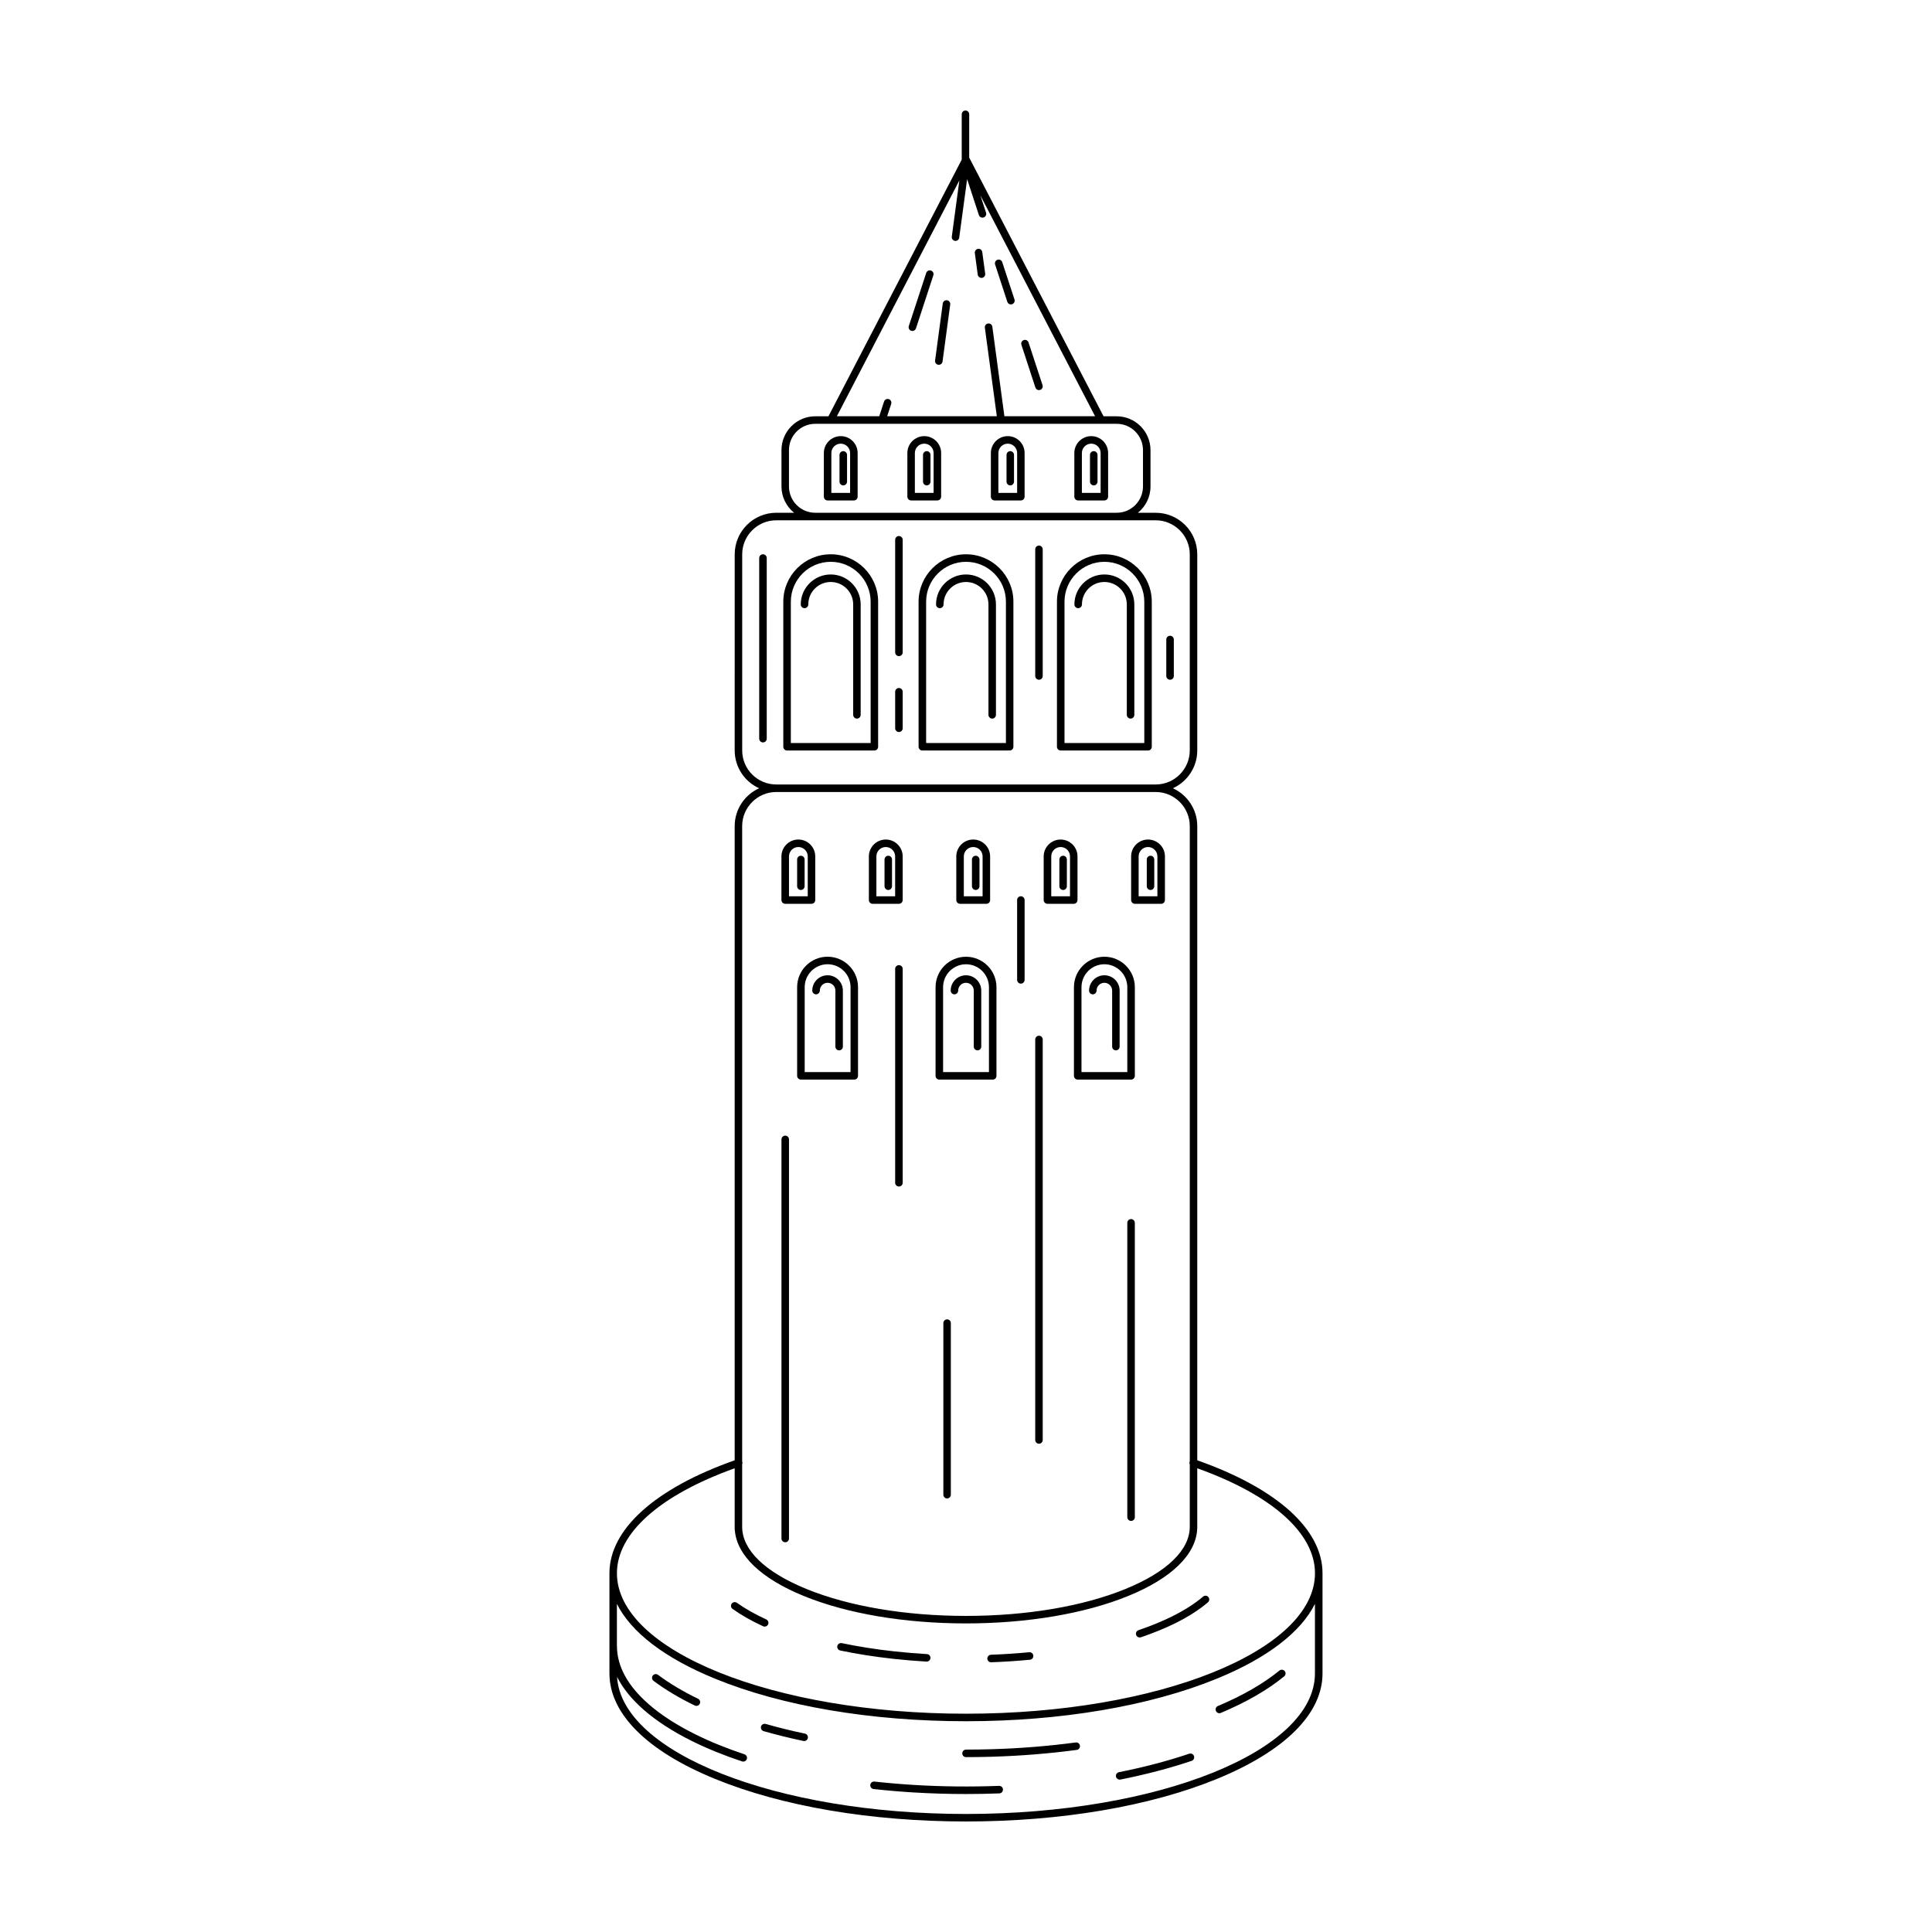 <?xml version="1.0" encoding="UTF-8"?>
<!-- The Best Svg Icon site in the world: iconSvg.co, Visit us! https://iconsvg.co -->
<svg fill="#000000" width="800px" height="800px" version="1.1" viewBox="144 144 512 512" xmlns="http://www.w3.org/2000/svg">
 <g>
  <path d="m494.48 587.48v-26.566c0-11.613-12.082-22.488-33.191-29.918v-168.07c0-4.453-2.656-8.293-6.465-10.027 3.809-1.738 6.465-5.57 6.465-10.027v-51.957c0-6.082-4.938-11.023-11.023-11.023h-4.715c2.035-1.641 3.344-4.156 3.344-6.969v-9.637c0-4.941-4.027-8.961-8.961-8.961h-3.481l-35.562-68.484-0.012-0.016c0-0.004-0.012-0.012-0.02-0.02 0-0.004 0-0.016-0.012-0.02l0.004-11.5c0-0.547-0.445-0.996-0.992-0.996-0.551 0-0.992 0.449-0.992 0.996v12.02l-35.316 68.016h-3.492c-4.938 0-8.961 4.019-8.961 8.961v9.637c0 2.816 1.309 5.324 3.344 6.969h-4.715c-6.07 0-11.023 4.941-11.023 11.023l-0.004 51.961c0 4.453 2.656 8.293 6.473 10.027-3.82 1.738-6.473 5.57-6.473 10.027v168.07c-21.098 7.43-33.191 18.309-33.191 29.918v26.57 0.012c0.012 10.641 9.949 20.566 28.008 27.945 17.77 7.269 41.391 11.27 66.48 11.27 25.102 0 48.707-4 66.477-11.27 18.066-7.387 28.008-17.316 28.008-27.957v-0.004zm-96.238-395.67-2.004 14.902c-0.082 0.543 0.309 1.047 0.855 1.125 0.039 0.004 0.09 0.004 0.125 0.004 0.492 0 0.926-0.363 0.984-0.863l2.098-15.508 3.117 9.531c0.137 0.418 0.527 0.684 0.945 0.684 0.105 0 0.215-0.016 0.316-0.051 0.523-0.172 0.805-0.734 0.641-1.258l-1.516-4.613 30.406 58.547h-24.031l-3.199-23.73c-0.082-0.543-0.578-0.934-1.125-0.852-0.551 0.07-0.926 0.574-0.855 1.117l3.168 23.461h-29.059l1.074-3.269c0.168-0.523-0.117-1.09-0.641-1.258-0.523-0.172-1.082 0.109-1.258 0.637l-1.27 3.891h-11.23zm-45.156 81.109v-9.637c0-3.844 3.117-6.969 6.969-6.969h79.879c3.848 0 6.969 3.129 6.969 6.969v9.637c0 3.844-3.117 6.969-6.969 6.969h-79.883c-3.844 0-6.965-3.125-6.965-6.969zm-12.395 69.949v-51.957c0-4.977 4.055-9.027 9.035-9.027h100.54c4.977 0 9.035 4.051 9.035 9.027v51.957c0 4.977-4.055 9.027-9.035 9.027h-100.55c-4.977 0.004-9.027-4.051-9.027-9.027zm9.027 11.023h100.55c4.977 0 9.035 4.051 9.035 9.027v168.35c-0.012 0.023-0.031 0.047-0.039 0.07-0.082 0.246-0.059 0.504 0.039 0.727l-0.004 16.555c0 6.141-6.051 11.992-17.043 16.48-11.273 4.602-26.285 7.133-42.266 7.133-15.98 0-30.984-2.535-42.266-7.133-10.992-4.484-17.043-10.34-17.043-16.48v-16.586c0.09-0.211 0.102-0.449 0.02-0.68 0-0.016-0.012-0.023-0.02-0.035v-168.4c0.012-4.981 4.062-9.031 9.039-9.031zm-11.02 179.22v16.156c0 0.098 0.02 0.18 0.039 0.266 0.539 6.656 6.969 12.809 18.242 17.41 11.504 4.695 26.773 7.281 43.012 7.281 16.238 0 31.508-2.586 43.012-7.281 11.438-4.664 17.891-10.926 18.262-17.688 0.012-0.059 0.02-0.121 0.02-0.188v-15.961c19.844 7.117 31.199 17.211 31.199 27.809 0 20.531-41.492 37.238-92.496 37.238-51 0-92.496-16.703-92.496-37.238 0.008-10.594 11.363-20.684 31.207-27.805zm61.297 91.613c-50.254 0-91.266-16.219-92.469-36.336 1.516 3.004 3.859 5.91 7.043 8.707 3.394 2.973 7.703 5.769 12.812 8.305 3.977 1.969 8.434 3.785 13.273 5.394 0.105 0.035 0.207 0.051 0.316 0.051 0.414 0 0.805-0.262 0.945-0.68 0.176-0.523-0.105-1.082-0.629-1.258-4.75-1.582-9.133-3.359-13.02-5.297-4.949-2.453-9.125-5.152-12.391-8.016-5.562-4.871-8.375-10.055-8.375-15.395 0 0-0.012 0-0.012-0.004v-11.148c3.738 7.508 12.656 14.367 26.016 19.828 17.77 7.266 41.387 11.27 66.477 11.27 25.102 0 48.707-4.004 66.477-11.27 13.359-5.461 22.277-12.324 26.016-19.828v18.445 0.004c0.004 20.523-41.48 37.227-92.48 37.227z"/>
  <path d="m328.99 594.19c-4.055-1.965-7.617-4.098-10.602-6.34-0.441-0.328-1.062-0.242-1.395 0.195-0.324 0.438-0.238 1.062 0.195 1.395 3.078 2.316 6.762 4.519 10.934 6.535 0.137 0.07 0.289 0.102 0.434 0.102 0.363 0 0.719-0.211 0.898-0.562 0.234-0.492 0.027-1.09-0.465-1.324z"/>
  <path d="m357.32 603.43c-3.582-0.754-7.082-1.621-10.41-2.57-0.527-0.145-1.074 0.156-1.23 0.684-0.145 0.527 0.156 1.078 0.691 1.23 3.367 0.957 6.906 1.832 10.539 2.602 0.07 0.016 0.137 0.02 0.207 0.02 0.465 0 0.875-0.324 0.973-0.789 0.117-0.531-0.227-1.059-0.77-1.176z"/>
  <path d="m429.07 605.77c-7.246 0.973-14.801 1.578-22.445 1.797-2.188 0.059-4.418 0.098-6.621 0.098-0.551 0-0.992 0.441-0.992 0.996 0 0.551 0.441 0.996 0.992 0.996 2.223 0 4.481-0.031 6.672-0.098 7.723-0.223 15.352-0.836 22.66-1.812 0.551-0.074 0.938-0.574 0.855-1.117-0.066-0.555-0.57-0.93-1.121-0.859z"/>
  <path d="m483.05 586.72c-4.211 3.445-9.691 6.606-16.293 9.391-0.516 0.211-0.746 0.797-0.527 1.305 0.156 0.383 0.527 0.609 0.918 0.609 0.125 0 0.266-0.023 0.383-0.082 6.793-2.863 12.438-6.121 16.785-9.688 0.434-0.348 0.492-0.977 0.145-1.402-0.359-0.418-0.977-0.484-1.41-0.133z"/>
  <path d="m408.77 617.27c-7.457 0.289-15.105 0.207-22.465-0.238-3.551-0.211-7.113-0.52-10.57-0.898-0.551-0.055-1.043 0.332-1.102 0.883-0.059 0.551 0.332 1.039 0.887 1.098 3.492 0.383 7.074 0.691 10.664 0.906 4.535 0.273 9.18 0.414 13.805 0.414 2.941 0 5.926-0.055 8.855-0.168 0.551-0.02 0.973-0.484 0.953-1.031-0.012-0.555-0.457-0.965-1.027-0.965z"/>
  <path d="m459.16 608.75c-5.719 1.93-11.984 3.578-18.637 4.898-0.527 0.105-0.887 0.629-0.777 1.168 0.09 0.473 0.516 0.805 0.973 0.805 0.07 0 0.125-0.004 0.195-0.02 6.731-1.336 13.09-3.004 18.883-4.957 0.523-0.176 0.797-0.742 0.621-1.266-0.172-0.523-0.73-0.809-1.258-0.629z"/>
  <path d="m338.14 570.38c2.281 1.633 5.008 3.176 8.086 4.594 0.137 0.059 0.289 0.09 0.422 0.09 0.371 0 0.734-0.215 0.906-0.578 0.227-0.5 0.012-1.094-0.492-1.32-2.973-1.367-5.586-2.848-7.773-4.402-0.441-0.316-1.062-0.215-1.387 0.23-0.316 0.445-0.215 1.062 0.238 1.387z"/>
  <path d="m366.67 581.4c4.469 0.934 9.199 1.672 14.07 2.207 2.871 0.316 5.836 0.559 8.797 0.734h0.051c0.527 0 0.961-0.414 0.992-0.941 0.039-0.551-0.383-1.02-0.938-1.047-2.922-0.172-5.844-0.414-8.68-0.727-4.82-0.527-9.488-1.258-13.887-2.18-0.539-0.109-1.074 0.23-1.18 0.77-0.113 0.547 0.238 1.074 0.773 1.184z"/>
  <path d="m406.65 584.52h0.031c3.457-0.125 6.906-0.352 10.262-0.672 0.551-0.051 0.945-0.539 0.898-1.09-0.051-0.543-0.527-0.953-1.082-0.898-3.316 0.316-6.731 0.539-10.148 0.664-0.551 0.02-0.973 0.484-0.953 1.031 0.02 0.547 0.453 0.965 0.992 0.965z"/>
  <path d="m446.03 577.95c0.102 0 0.207-0.016 0.316-0.051 3.367-1.145 6.465-2.414 9.211-3.777 3.394-1.688 6.277-3.543 8.559-5.492 0.422-0.359 0.473-0.984 0.105-1.402-0.352-0.418-0.984-0.469-1.395-0.109-2.168 1.848-4.914 3.602-8.168 5.223-2.656 1.324-5.68 2.562-8.953 3.672-0.523 0.176-0.797 0.742-0.621 1.266 0.141 0.41 0.531 0.672 0.945 0.672z"/>
  <path d="m385.48 231.66c0.105 0.035 0.207 0.051 0.316 0.051 0.414 0 0.805-0.266 0.945-0.684l4.606-14.07c0.176-0.523-0.105-1.09-0.641-1.258-0.523-0.172-1.082 0.109-1.25 0.637l-4.613 14.07c-0.172 0.523 0.117 1.09 0.637 1.254z"/>
  <path d="m410.95 223.99c0.137 0.418 0.527 0.684 0.953 0.684 0.102 0 0.207-0.016 0.309-0.051 0.523-0.172 0.805-0.734 0.641-1.254l-3.25-9.895c-0.168-0.523-0.73-0.805-1.25-0.637-0.523 0.172-0.805 0.734-0.641 1.258z"/>
  <path d="m418.39 246.7c0.137 0.418 0.523 0.684 0.945 0.684 0.102 0 0.207-0.016 0.309-0.051 0.527-0.172 0.805-0.734 0.641-1.258l-3.711-11.32c-0.168-0.523-0.73-0.812-1.25-0.637-0.527 0.172-0.816 0.734-0.641 1.254z"/>
  <path d="m392.66 240.67c0.051 0.004 0.102 0.004 0.137 0.004 0.492 0 0.918-0.363 0.984-0.863l2.035-15.121c0.082-0.543-0.309-1.047-0.848-1.117-0.551-0.074-1.055 0.309-1.125 0.852l-2.035 15.113c-0.074 0.559 0.312 1.059 0.852 1.133z"/>
  <path d="m403.11 216.78c0.07 0.5 0.504 0.863 0.984 0.863 0.051 0 0.102 0 0.137-0.004 0.539-0.074 0.926-0.574 0.855-1.117l-0.777-5.719c-0.07-0.543-0.57-0.934-1.113-0.852-0.551 0.07-0.938 0.574-0.855 1.117z"/>
  <path d="m366.81 259.58c-2.469 0-4.481 2.012-4.481 4.481v11.566c0 0.551 0.441 0.996 0.992 0.996h6.969c0.551 0 0.992-0.449 0.992-0.996v-11.566c0.004-2.473-2.004-4.481-4.473-4.481zm2.477 15.047h-4.969v-10.57c0-1.371 1.125-2.484 2.488-2.484 1.367 0 2.481 1.113 2.481 2.484z"/>
  <path d="m433.19 259.58c-2.469 0-4.481 2.012-4.481 4.481v11.566c0 0.551 0.453 0.996 0.992 0.996h6.969c0.551 0 0.992-0.449 0.992-0.996v-11.566c0.004-2.473-2.008-4.481-4.473-4.481zm2.488 15.047h-4.969v-10.57c0-1.371 1.113-2.484 2.481-2.484 1.375 0 2.488 1.113 2.488 2.484z"/>
  <path d="m364.15 290.89c-6.926 0-12.566 5.637-12.566 12.566v38.441c0 0.551 0.453 0.996 0.992 0.996h23.145c0.551 0 0.992-0.441 0.992-0.996v-38.441c0.004-6.926-5.637-12.566-12.562-12.566zm10.574 50.012h-21.145v-37.441c0-5.828 4.742-10.574 10.57-10.574 5.836 0 10.578 4.742 10.578 10.574l0.004 37.441z"/>
  <path d="m436.67 290.89c-6.926 0-12.566 5.637-12.566 12.566v38.441c0 0.551 0.441 0.996 0.992 0.996h23.145c0.551 0 0.992-0.441 0.992-0.996v-38.441c0-6.926-5.637-12.566-12.562-12.566zm10.578 50.012h-21.145v-37.441c0-5.828 4.742-10.574 10.57-10.574 5.836 0 10.578 4.742 10.578 10.574v37.441z"/>
  <path d="m400 290.89c-6.926 0-12.566 5.637-12.566 12.566v38.441c0 0.551 0.453 0.996 0.992 0.996h23.145c0.551 0 0.992-0.441 0.992-0.996v-38.441c0-6.926-5.637-12.566-12.562-12.566zm10.578 50.012h-21.145v-37.441c0-5.828 4.742-10.574 10.57-10.574 5.836 0 10.578 4.742 10.578 10.574v37.441z"/>
  <path d="m400 296.24c-4.379 0-7.941 3.562-7.941 7.941 0 0.551 0.453 0.992 0.992 0.992 0.551 0 1.004-0.441 1.004-0.992 0-3.281 2.664-5.949 5.945-5.949s5.953 2.664 5.953 5.949v29.258c0 0.551 0.441 0.996 0.992 0.996 0.551 0 0.992-0.441 0.992-0.996v-29.258c0-4.379-3.562-7.941-7.938-7.941z"/>
  <path d="m364.15 296.24c-4.379 0-7.941 3.562-7.941 7.941 0 0.551 0.453 0.992 0.992 0.992 0.551 0 1.004-0.441 1.004-0.992 0-3.281 2.664-5.949 5.945-5.949s5.953 2.664 5.953 5.949v29.258c0 0.551 0.441 0.996 0.992 0.996 0.551 0 0.992-0.441 0.992-0.996v-29.258c0.004-4.379-3.559-7.941-7.938-7.941z"/>
  <path d="m436.67 296.24c-4.379 0-7.941 3.562-7.941 7.941 0 0.551 0.453 0.992 0.992 0.992 0.551 0 1.004-0.441 1.004-0.992 0-3.281 2.664-5.949 5.945-5.949s5.945 2.664 5.945 5.949v29.258c0 0.551 0.453 0.996 1.004 0.996 0.551 0 0.992-0.441 0.992-0.996v-29.258c-0.004-4.379-3.562-7.941-7.941-7.941z"/>
  <path d="m355.25 405.61v23.496c0 0.551 0.453 0.996 0.992 0.996h14.152c0.551 0 0.992-0.441 0.992-0.996v-23.496c0-4.449-3.621-8.07-8.07-8.07-4.449 0-8.066 3.617-8.066 8.07zm8.074-6.074c3.356 0 6.082 2.727 6.082 6.074v22.504h-12.152v-22.504c-0.004-3.348 2.723-6.074 6.07-6.074z"/>
  <path d="m392.93 430.11h14.152c0.551 0 0.992-0.441 0.992-0.996v-23.496c0-4.449-3.621-8.07-8.07-8.07s-8.07 3.617-8.07 8.07v23.496c-0.004 0.547 0.453 0.996 0.996 0.996zm1-24.496c0-3.352 2.727-6.074 6.07-6.074 3.356 0 6.082 2.727 6.082 6.074v22.504h-12.152z"/>
  <path d="m400 402.46c-2.231 0-4.055 1.82-4.055 4.055 0 0.551 0.441 0.996 0.992 0.996s0.992-0.449 0.992-0.996c0-1.137 0.938-2.066 2.066-2.066 1.145 0 2.066 0.926 2.066 2.066v14.844c0 0.551 0.441 0.996 0.992 0.996 0.551 0 0.992-0.441 0.992-0.996v-14.844c0.008-2.231-1.816-4.055-4.047-4.055z"/>
  <path d="m436.67 402.46c-2.231 0-4.055 1.82-4.055 4.055 0 0.551 0.441 0.996 0.992 0.996s0.992-0.449 0.992-0.996c0-1.137 0.926-2.066 2.066-2.066 1.137 0 2.066 0.926 2.066 2.066v14.844c0 0.551 0.441 0.996 0.992 0.996 0.551 0 0.992-0.441 0.992-0.996v-14.844c0.008-2.231-1.812-4.055-4.047-4.055z"/>
  <path d="m360.26 407.51c0.551 0 1.004-0.449 1.004-0.996 0-1.137 0.926-2.066 2.055-2.066 1.145 0 2.066 0.926 2.066 2.066v14.844c0 0.551 0.441 0.996 0.992 0.996 0.551 0 0.992-0.441 0.992-0.996v-14.844c0-2.238-1.82-4.055-4.055-4.055-2.238 0-4.055 1.82-4.055 4.055 0.008 0.547 0.453 0.996 1 0.996z"/>
  <path d="m428.61 429.11c0 0.551 0.441 0.996 0.992 0.996h14.152c0.539 0 0.992-0.441 0.992-0.996v-23.496c0-4.449-3.621-8.07-8.07-8.07s-8.07 3.617-8.07 8.07v23.496zm1.996-23.5c0-3.352 2.727-6.074 6.07-6.074s6.07 2.727 6.07 6.074v22.504h-12.141z"/>
  <path d="m388.94 259.58c-2.469 0-4.481 2.012-4.481 4.481v11.566c0 0.551 0.441 0.996 0.992 0.996h6.957c0.551 0 1.004-0.449 1.004-0.996v-11.566c0-2.473-2.004-4.481-4.473-4.481zm2.477 15.047h-4.969v-10.57c0-1.371 1.113-2.484 2.488-2.484 1.367 0 2.481 1.113 2.481 2.484z"/>
  <path d="m411.07 259.58c-2.469 0-4.481 2.012-4.481 4.481v11.566c0 0.551 0.441 0.996 0.992 0.996h6.957c0.551 0 0.992-0.449 0.992-0.996v-11.566c0.008-2.473-1.996-4.481-4.461-4.481zm2.481 15.047h-4.969v-10.57c0-1.371 1.113-2.484 2.488-2.484 1.367 0 2.481 1.113 2.481 2.484z"/>
  <path d="m352.1 383.52h6.957c0.551 0 0.992-0.441 0.992-0.996v-11.566c0-2.469-2.004-4.473-4.481-4.473-2.473 0-4.481 2.004-4.481 4.473v11.566c0.008 0.547 0.461 0.996 1.012 0.996zm0.992-12.566c0-1.371 1.113-2.484 2.481-2.484 1.375 0 2.488 1.113 2.488 2.484v10.57h-4.969z"/>
  <path d="m444.76 383.52h6.957c0.551 0 1.004-0.441 1.004-0.996v-11.566c0-2.469-2.004-4.473-4.481-4.473-2.473 0-4.481 2.004-4.481 4.473v11.566c0.008 0.547 0.445 0.996 1 0.996zm0.992-12.566c0-1.371 1.125-2.484 2.488-2.484 1.367 0 2.481 1.113 2.481 2.484v10.57h-4.969z"/>
  <path d="m375.26 383.52h6.957c0.551 0 1.004-0.441 1.004-0.996v-11.566c0-2.469-2.016-4.473-4.481-4.473-2.469 0-4.481 2.004-4.481 4.473v11.566c0.008 0.547 0.445 0.996 1 0.996zm0.992-12.566c0-1.371 1.113-2.484 2.488-2.484 1.367 0 2.481 1.113 2.481 2.484v10.57h-4.969z"/>
  <path d="m421.6 383.52h6.957c0.551 0 0.992-0.441 0.992-0.996v-11.566c0-2.469-2.004-4.473-4.481-4.473-2.457 0-4.481 2.004-4.481 4.473v11.566c0.008 0.547 0.461 0.996 1.012 0.996zm0.992-12.566c0-1.371 1.113-2.484 2.481-2.484 1.375 0 2.488 1.113 2.488 2.484v10.57h-4.969z"/>
  <path d="m398.43 383.52h6.969c0.551 0 0.992-0.441 0.992-0.996v-11.566c0-2.469-2.004-4.473-4.481-4.473-2.473 0-4.481 2.004-4.481 4.473v11.566c0.004 0.547 0.445 0.996 1 0.996zm0.992-12.566c0-1.371 1.125-2.484 2.488-2.484 1.367 0 2.488 1.113 2.488 2.484v10.57h-4.977z"/>
  <path d="m352.1 552.72c0.539 0 0.992-0.449 0.992-0.996v-105.77c0-0.551-0.453-0.996-0.992-0.996-0.551 0-1.004 0.441-1.004 0.996v105.77c0 0.551 0.453 0.992 1.004 0.992z"/>
  <path d="m382.22 399.77c-0.539 0-0.992 0.441-0.992 0.992v56.684c0 0.551 0.453 0.992 0.992 0.992 0.551 0 1.004-0.441 1.004-0.992v-56.684c0-0.551-0.453-0.992-1.004-0.992z"/>
  <path d="m419.34 526.61c0.551 0 0.992-0.441 0.992-0.996v-106.14c0-0.551-0.441-0.996-0.992-0.996-0.551 0-0.992 0.449-0.992 0.996v106.14c0 0.547 0.441 0.988 0.992 0.988z"/>
  <path d="m443.75 467.07c-0.551 0-1.004 0.441-1.004 0.996v77.996c0 0.551 0.453 0.996 1.004 0.996 0.539 0 0.992-0.441 0.992-0.996v-77.996c0-0.551-0.453-0.996-0.992-0.996z"/>
  <path d="m394.99 493.64c-0.551 0-0.992 0.449-0.992 0.996v45.473c0 0.551 0.441 0.996 0.992 0.996 0.551 0 0.992-0.441 0.992-0.996v-45.473c0-0.547-0.445-0.996-0.992-0.996z"/>
  <path d="m414.54 404.67c0.551 0 0.992-0.441 0.992-0.996v-21.16c0-0.551-0.441-0.996-0.992-0.996s-0.992 0.441-0.992 0.996v21.16c-0.004 0.555 0.438 0.996 0.992 0.996z"/>
  <path d="m419.34 288.58c-0.551 0-0.992 0.441-0.992 0.992v33.574c0 0.551 0.441 0.992 0.992 0.992 0.551 0 0.992-0.441 0.992-0.992v-33.574c0-0.543-0.445-0.992-0.992-0.992z"/>
  <path d="m346.2 290.89c-0.551 0-1.004 0.449-1.004 0.996v47.867c0 0.551 0.453 0.996 1.004 0.996s0.992-0.449 0.992-0.996v-47.867c0.004-0.547-0.438-0.996-0.992-0.996z"/>
  <path d="m382.22 326.33c-0.539 0-0.992 0.441-0.992 0.992v9.672c0 0.551 0.453 0.996 0.992 0.996 0.551 0 1.004-0.449 1.004-0.996v-9.672c0-0.551-0.453-0.992-1.004-0.992z"/>
  <path d="m454.07 324.14c0.551 0 1.004-0.441 1.004-0.992v-9.672c0-0.551-0.453-0.996-1.004-0.996-0.539 0-0.992 0.441-0.992 0.996v9.672c0 0.547 0.453 0.992 0.992 0.992z"/>
  <path d="m382.22 286.05c-0.539 0-0.992 0.449-0.992 0.996v29.84c0 0.551 0.453 0.996 0.992 0.996 0.551 0 1.004-0.441 1.004-0.996v-29.84c0-0.547-0.453-0.996-1.004-0.996z"/>
  <path d="m402.57 370.78c-0.539 0-0.992 0.449-0.992 0.996v7.082c0 0.551 0.453 0.996 0.992 0.996 0.551 0 1.004-0.449 1.004-0.996v-7.082c0-0.547-0.453-0.996-1.004-0.996z"/>
  <path d="m425.74 370.78c-0.551 0-0.992 0.449-0.992 0.996v7.082c0 0.551 0.441 0.996 0.992 0.996s0.992-0.449 0.992-0.996v-7.082c0.004-0.547-0.438-0.996-0.992-0.996z"/>
  <path d="m448.9 370.78c-0.551 0-0.992 0.449-0.992 0.996v7.082c0 0.551 0.441 0.996 0.992 0.996 0.551 0 0.992-0.449 0.992-0.996v-7.082c0-0.547-0.441-0.996-0.992-0.996z"/>
  <path d="m433.86 263.56c-0.551 0-1.004 0.449-1.004 0.996v7.082c0 0.551 0.453 0.996 1.004 0.996s0.992-0.449 0.992-0.996v-7.082c0-0.547-0.441-0.996-0.992-0.996z"/>
  <path d="m411.73 263.56c-0.551 0-0.992 0.449-0.992 0.996v7.082c0 0.551 0.441 0.996 0.992 0.996 0.551 0 0.992-0.449 0.992-0.996v-7.082c0-0.547-0.438-0.996-0.992-0.996z"/>
  <path d="m389.6 263.56c-0.551 0-0.992 0.449-0.992 0.996v7.082c0 0.551 0.441 0.996 0.992 0.996 0.551 0 0.992-0.449 0.992-0.996v-7.082c0-0.547-0.445-0.996-0.992-0.996z"/>
  <path d="m367.47 263.56c-0.539 0-0.992 0.449-0.992 0.996v7.082c0 0.551 0.453 0.996 0.992 0.996 0.551 0 1.004-0.449 1.004-0.996v-7.082c-0.004-0.547-0.457-0.996-1.004-0.996z"/>
  <path d="m379.4 370.78c-0.551 0-0.992 0.449-0.992 0.996v7.082c0 0.551 0.441 0.996 0.992 0.996 0.551 0 0.992-0.449 0.992-0.996v-7.082c0-0.547-0.441-0.996-0.992-0.996z"/>
  <path d="m356.24 370.78c-0.551 0-0.992 0.449-0.992 0.996v7.082c0 0.551 0.441 0.996 0.992 0.996s0.992-0.449 0.992-0.996v-7.082c0.004-0.547-0.438-0.996-0.992-0.996z"/>
 </g>
</svg>
